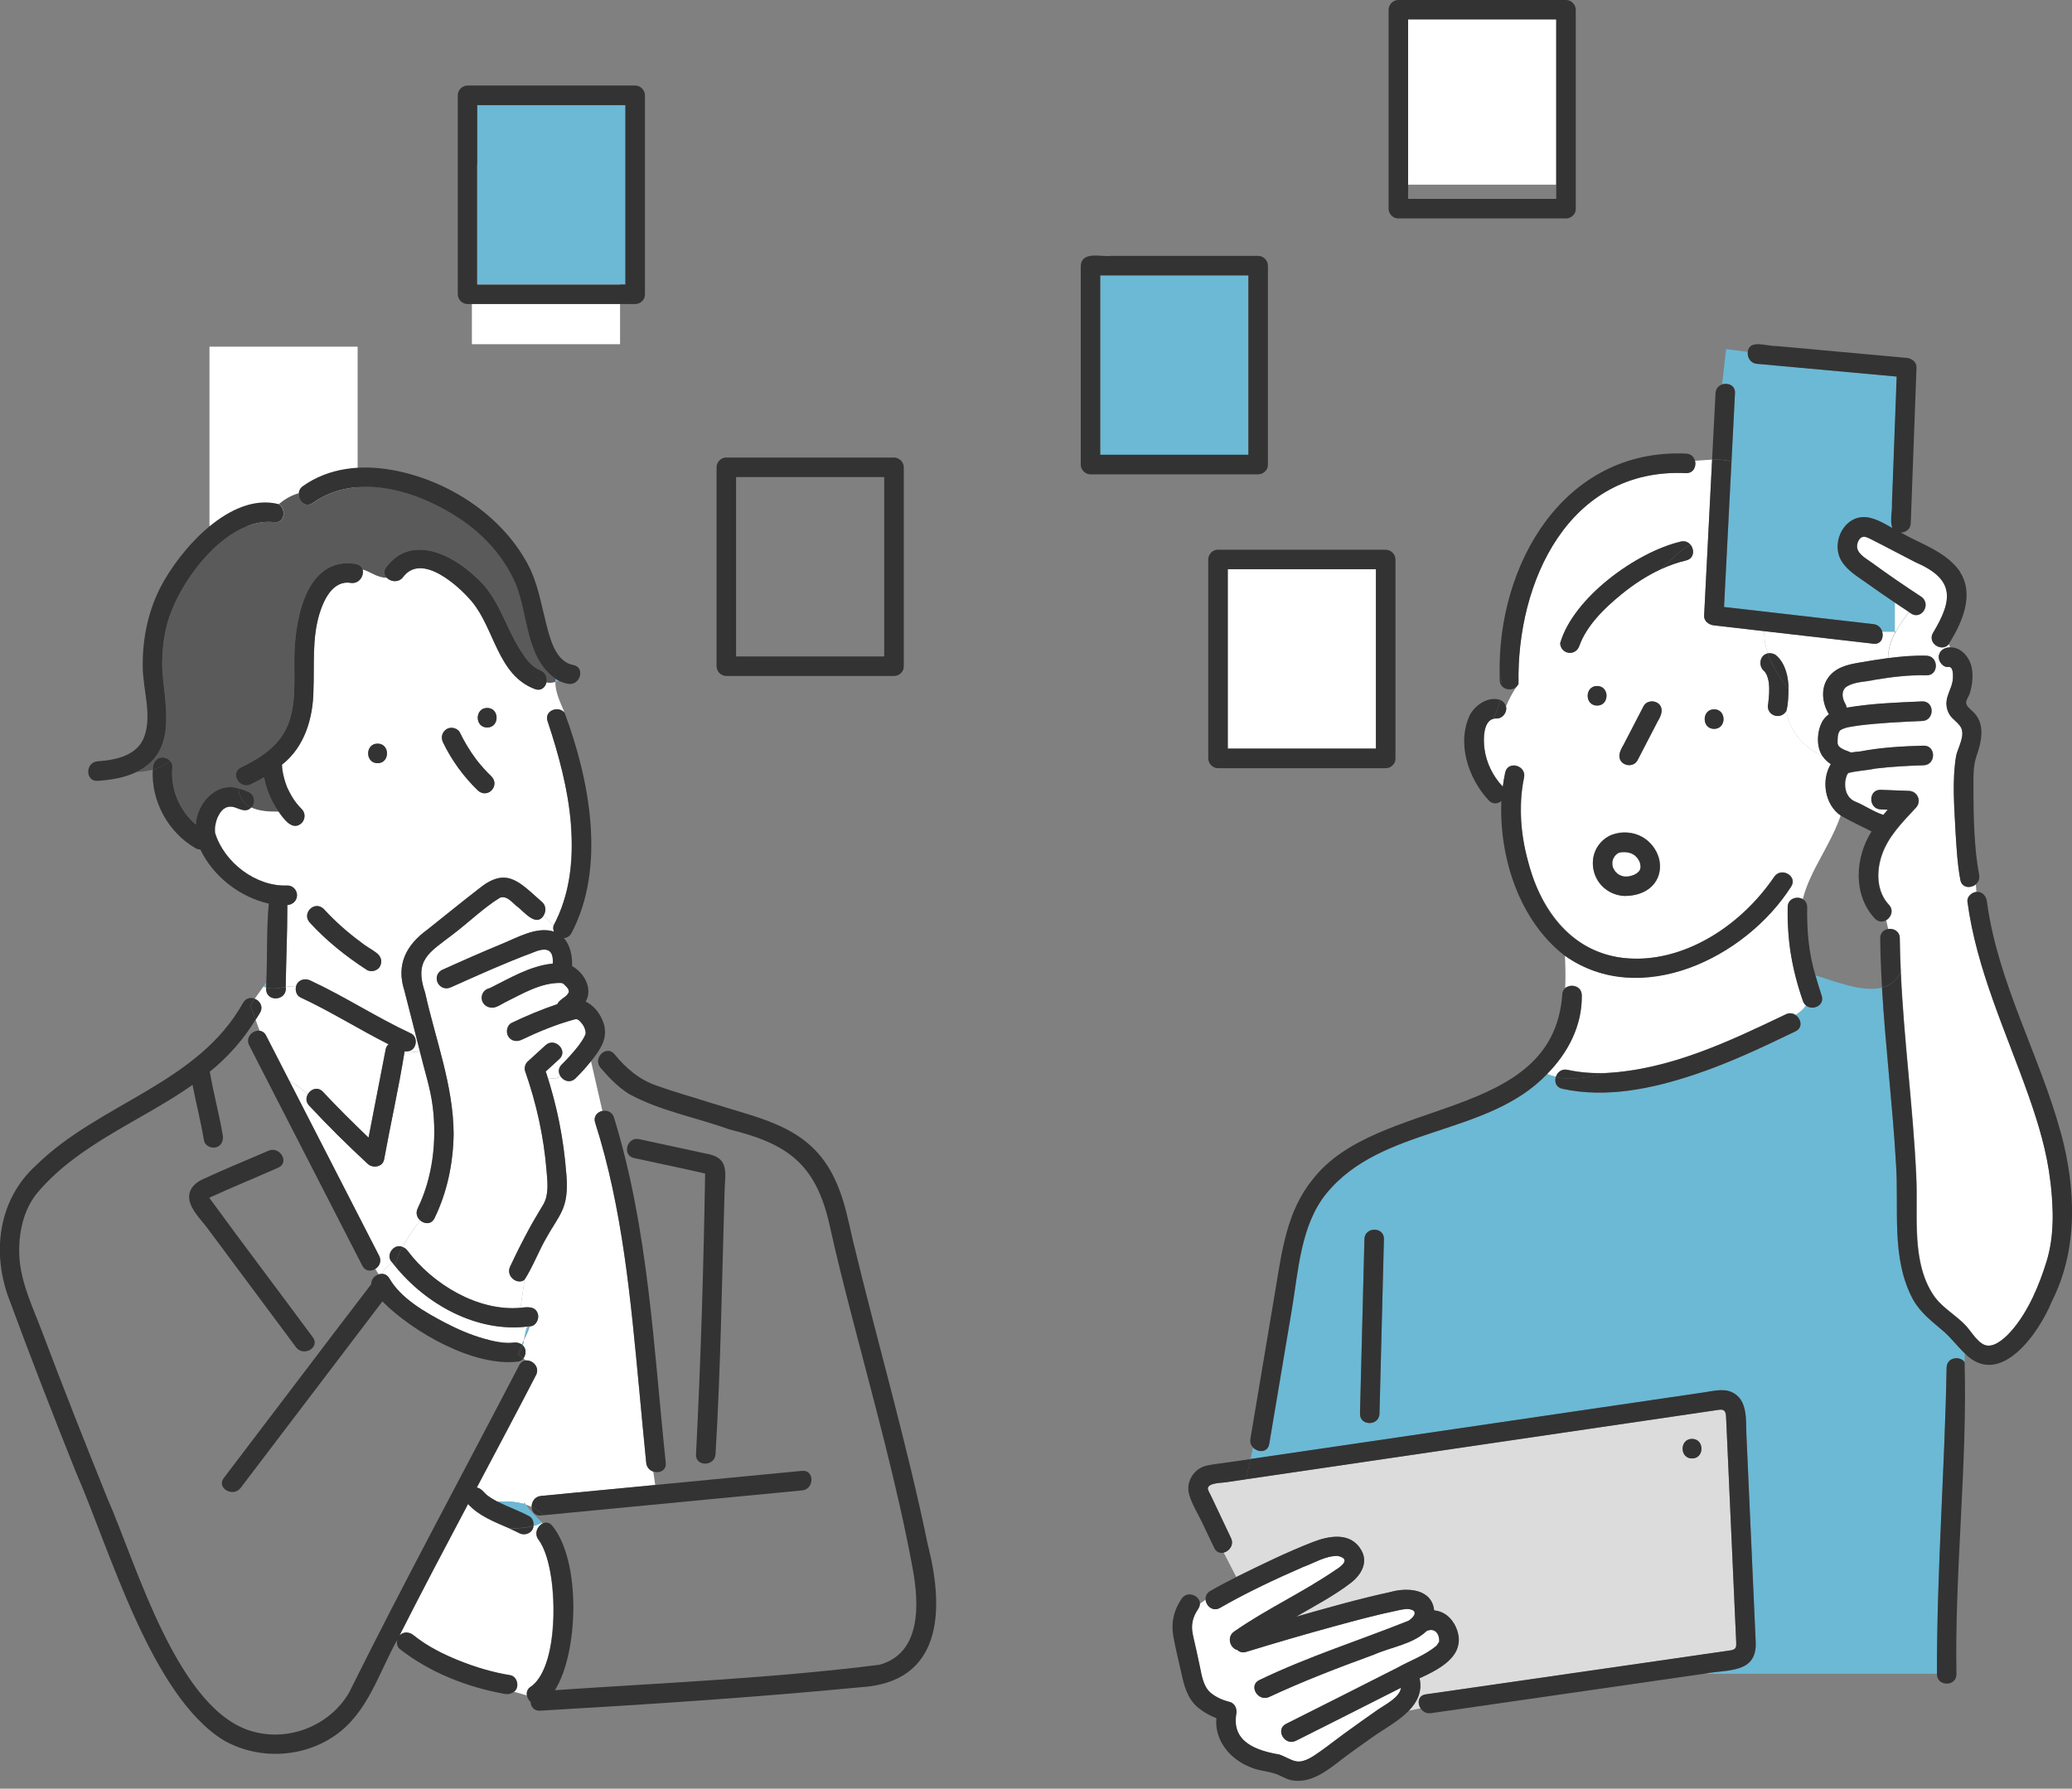 <svg width="227" height="196" viewBox="0 0 227 196" fill="none" xmlns="http://www.w3.org/2000/svg">
<rect x="0" y="0" width="227" height="196" fill="#808080" stroke="none"/>
<g clip-path="url(#clip0_1061_33827)">
<path d="M51.699 19.698V37.718H67.931V18.061H51.699V19.691V19.698Z" fill="white"/>
<path d="M179.582 95.453C179.582 95.453 179.529 95.519 179.536 95.519C179.542 95.519 179.562 95.486 179.582 95.453Z" fill="#6BB9D5"/>
<path d="M52.281 13.148V31.168H68.513V11.518H52.281V13.148Z" fill="#6BB9D5"/>
<path d="M63.238 111.693C63.07 111.648 63.18 111.661 63.238 111.693V111.693Z" fill="#6BB9D5"/>
<path d="M61.656 107.743V107.756C61.663 107.756 61.676 107.756 61.682 107.763C61.669 107.749 61.656 107.736 61.656 107.736V107.743Z" fill="#6BB9D5"/>
<path d="M61.768 107.789C61.768 107.789 61.71 107.776 61.684 107.77C61.69 107.77 61.697 107.783 61.71 107.789C61.788 107.809 61.892 107.815 61.768 107.789Z" fill="#6BB9D5"/>
<path d="M179.594 94.33C179.594 94.33 179.613 94.369 179.633 94.415C179.62 94.369 179.607 94.33 179.594 94.33Z" fill="#6BB9D5"/>
<path d="M176.63 94.5C176.617 94.558 176.63 94.591 176.643 94.532C176.643 94.493 176.643 94.461 176.643 94.422C176.643 94.448 176.637 94.474 176.63 94.5Z" fill="#6BB9D5"/>
<path d="M22.949 39.625V57.645H39.181V37.988H22.949V39.619V39.625Z" fill="white"/>
<path d="M177.624 93.387C177.508 93.406 177.443 93.426 177.333 93.458C177.326 93.458 177.333 93.458 177.313 93.471C177.249 93.51 177.19 93.549 177.132 93.588C177.041 93.666 176.977 93.731 176.892 93.835C176.834 93.92 176.789 93.998 176.744 94.095C176.698 94.219 176.672 94.309 176.646 94.426C176.646 94.478 176.646 94.517 176.646 94.543C176.646 94.628 176.633 94.712 176.646 94.797C176.666 94.913 176.698 95.024 176.737 95.134C176.795 95.245 176.86 95.355 176.931 95.459C177.015 95.563 177.113 95.654 177.21 95.745C177.313 95.817 177.423 95.881 177.54 95.94C177.65 95.979 177.741 96.011 177.877 96.044C178.064 96.063 178.239 96.063 178.427 96.044C178.628 96.011 178.809 95.953 178.997 95.881C179.126 95.817 179.256 95.751 179.372 95.667C179.443 95.596 179.521 95.537 179.586 95.459C179.625 95.394 179.644 95.355 179.677 95.297C179.696 95.225 179.715 95.154 179.735 95.076C179.735 95.011 179.735 94.946 179.735 94.881C179.689 94.719 179.702 94.628 179.644 94.465C179.573 94.316 179.482 94.173 179.392 94.03C179.301 93.92 179.191 93.822 179.087 93.725C178.977 93.647 178.854 93.588 178.738 93.523C178.582 93.471 178.427 93.426 178.265 93.4C178.051 93.38 177.844 93.368 177.631 93.394L177.624 93.387Z" fill="white"/>
<path d="M154.258 2.215V20.235H170.49V0.578H154.258V2.209V2.215Z" fill="white"/>
<path d="M134.512 64.006V82.026H150.744V62.369H134.512V64V64.006Z" fill="white"/>
<path d="M193.576 74.024C193.576 74.024 193.576 74.004 193.569 73.991C193.53 73.886 193.549 73.965 193.576 74.024Z" fill="#6BB9D5"/>
<path d="M176.624 94.706C176.617 94.66 176.624 94.673 176.624 94.706V94.706Z" fill="#6BB9D5"/>
<path d="M24.824 88.464C24.863 88.444 24.902 88.425 24.824 88.464V88.464Z" fill="#6BB9D5"/>
<path d="M202.477 84.703C202.477 84.703 202.477 84.696 202.483 84.689C202.483 84.689 202.477 84.703 202.477 84.709V84.703Z" fill="#6BB9D5"/>
<path d="M202.156 85.566C202.156 85.52 202.169 85.494 202.156 85.566V85.566Z" fill="#6BB9D5"/>
<path d="M202.484 84.704C202.524 84.684 202.53 84.671 202.484 84.704V84.704Z" fill="#6BB9D5"/>
<path d="M202.434 84.734C202.434 84.734 202.453 84.721 202.466 84.715C202.453 84.721 202.447 84.728 202.434 84.741V84.734Z" fill="#6BB9D5"/>
<path d="M202.476 84.708H202.469H202.476V84.701V84.708Z" fill="#6BB9D5"/>
<path d="M43.758 179.253C43.79 179.207 43.829 179.168 43.875 179.135C43.862 179.129 43.842 179.122 43.829 179.109C43.803 179.155 43.784 179.201 43.758 179.246V179.253Z" fill="#6BB9D5"/>
<path d="M60.298 172.353C60.078 171.151 59.748 169.696 59.003 168.748C58.466 168.066 58.88 167.202 59.469 166.942C59.444 166.916 59.418 166.89 59.392 166.864C59.075 167.007 58.764 167.13 58.447 167.215C58.382 167.981 57.495 168.339 56.86 167.994C56.523 167.819 56.18 167.663 55.837 167.507C54.218 166.793 52.496 166.169 51.279 164.824C48.767 169.573 46.248 174.328 43.82 179.128C43.833 179.135 43.853 179.141 43.866 179.154C44.299 178.784 44.882 178.862 45.309 179.213C46.773 180.402 48.534 181.292 50.282 181.987C52.095 182.714 53.979 183.279 55.902 183.591C56.692 183.728 56.957 184.929 56.329 185.391C56.782 185.495 57.242 185.644 57.708 185.787C57.65 185.417 57.786 185.027 58.22 184.793C60.952 182.799 60.849 175.484 60.292 172.366L60.298 172.353Z" fill="white"/>
<path d="M141.977 190.749C140.747 191.366 139.672 189.515 140.896 188.898C144.956 186.858 149.015 184.818 153.062 182.759C154.493 181.96 156.111 181.401 157.368 180.342C157.458 180.245 157.711 179.784 157.672 179.959C157.737 179.056 157.212 178.315 156.293 178.725C154.745 180.199 152.447 180.459 150.543 181.304C146.659 182.72 142.8 184.194 139.051 185.948C137.808 186.526 136.726 184.682 137.97 184.097C143.253 181.551 148.873 179.771 154.292 177.607C154.752 177.335 155.412 176.633 154.609 176.38C154.156 176.237 153.632 176.367 153.178 176.458C150.848 176.938 148.549 177.555 146.251 178.186C142.994 179.076 139.757 180.017 136.526 181.011C136.118 181.135 135.788 181.024 135.555 180.803C134.784 180.635 134.337 179.387 135.205 178.783C138.766 176.295 142.748 174.489 146.328 172.021C147.086 171.553 147.973 170.8 146.536 170.494C145.202 170.481 143.959 171.274 142.728 171.722C139.653 173.06 136.571 174.509 133.657 176.185C132.868 176.64 132.142 175.99 132.071 175.301L131.43 175.75C131.43 175.925 131.378 176.107 131.255 176.295C130.576 177.315 130.427 178.14 130.699 179.322C130.951 180.414 131.197 181.499 131.424 182.596C131.624 183.577 131.799 184.812 132.609 185.5C133.185 185.994 133.942 186.325 134.674 186.5C135.309 186.656 135.542 187.325 135.406 187.904C134.939 190.918 137.711 191.86 140.113 192.262C140.728 192.451 141.369 192.893 141.971 193.009C142.877 193.178 143.855 192.457 144.548 191.977C145.467 191.334 146.341 190.625 147.248 189.976C148.478 189.086 149.715 188.196 150.958 187.332C151.689 186.825 153.34 186.026 153.47 184.948C149.637 186.897 145.797 188.833 141.951 190.762L141.977 190.749Z" fill="white"/>
<path d="M190.21 180.031C189.848 171.904 189.479 163.784 189.116 155.658C189.084 154.924 189.116 154.371 188.313 154.488C171.039 157.028 153.771 159.562 136.497 162.102C135.746 162.212 134.988 162.323 134.237 162.433C133.784 162.498 132.398 162.491 132.314 163.083C132.288 163.258 132.554 163.693 132.683 163.96C133.408 165.486 134.127 167.006 134.852 168.533C135.208 169.286 134.671 169.975 134.062 170.131L135.442 172.807C138.193 171.449 140.945 170.092 143.807 168.981C145.613 168.286 147.976 167.831 149.142 169.871C149.912 171.222 149.129 172.547 148.041 173.411C146.163 174.866 144.04 175.964 141.994 177.159C145.425 176.179 148.863 175.204 152.353 174.444C154.192 173.931 156.872 174.093 157.119 176.464C159.268 176.601 160.569 179.595 159.294 181.343C158.433 182.577 156.847 183.24 155.513 183.902C155.849 185.318 155.254 186.52 154.347 187.449L155.623 187.202C155.26 186.631 155.357 185.793 156.193 185.676C156.432 185.643 156.678 185.604 156.918 185.572C167.828 183.98 178.757 182.434 189.666 180.843C190.191 180.732 190.23 180.479 190.21 180.037V180.031ZM185.374 159.815C183.995 159.815 184.001 157.671 185.374 157.671C186.746 157.671 186.746 159.815 185.374 159.815Z" fill="#DCDCDC"/>
<path d="M224.636 129.506C224.266 126.252 223.328 123.14 222.24 120.061C219.773 113.058 216.529 106.231 215.545 98.8C215.474 98.26 216.031 97.786 216.529 97.734C216.51 97.455 216.49 97.182 216.465 96.916C215.908 97.377 214.949 97.332 214.775 96.435C214.457 94.772 214.36 93.044 214.257 91.362C214.121 88.523 213.849 85.619 214.315 82.806C214.522 81.929 215.299 80.656 214.859 79.76C214.593 79.208 213.926 78.857 213.596 78.324C213.208 77.688 213.156 76.986 213.383 76.284C213.609 75.57 213.939 75.018 213.965 74.245C213.978 73.829 213.965 73.03 213.473 73.095C212.904 73.173 212.398 72.543 212.405 72.023C212.405 71.334 213.014 70.938 213.635 70.951C213.603 70.828 213.564 70.711 213.519 70.6C212.755 71.516 211.129 70.49 211.79 69.36C214.024 65.676 214.127 63.442 209.835 61.603C208.184 60.759 206.545 59.875 204.888 59.044C204.577 58.901 204.266 58.732 203.949 58.895C203.645 59.05 203.399 59.616 203.476 60.051C203.606 60.778 204.545 61.272 205.095 61.675C206.856 62.961 208.656 64.195 210.482 65.391C211.745 66.32 210.346 68.184 209.135 67.06C208.624 67.768 208.099 68.489 207.685 69.243C207.653 69.295 207.627 69.347 207.601 69.405C207.154 70.256 206.85 71.153 206.863 72.133C208.255 71.951 209.647 71.828 211.065 71.867C212.437 71.906 212.437 74.05 211.065 74.011C209.148 73.959 207.277 74.193 205.393 74.504C204.383 74.738 203.256 74.686 202.35 75.232C201.689 75.693 201.832 76.525 202.194 77.142C202.279 77.285 202.324 77.421 202.337 77.558C205.069 77.083 207.847 76.986 210.611 76.869C211.991 76.824 211.984 78.967 210.611 79.013C208.274 79.104 205.937 79.227 203.612 79.513C202.952 79.636 202.207 79.662 201.631 80.026C201.301 80.383 201.346 81.052 201.34 81.475C201.353 81.527 201.405 81.65 201.405 81.663C201.424 81.702 201.45 81.735 201.469 81.773C201.489 81.78 201.625 81.923 201.664 81.955C201.547 81.865 201.819 82.046 201.864 82.066C202.156 82.241 202.499 82.313 202.803 82.469C203.153 82.417 203.515 82.384 203.865 82.345C206.131 81.91 208.462 81.78 210.767 81.722C212.146 81.683 212.14 83.826 210.767 83.865C208.993 83.924 207.219 84.015 205.458 84.229C204.48 84.45 203.444 84.456 202.492 84.723C202.408 84.885 202.551 84.697 202.492 84.723C202.447 84.801 202.402 84.892 202.35 84.963C202.272 85.165 202.22 85.379 202.182 85.593C202.162 85.84 202.156 86.067 202.182 86.314C202.214 86.522 202.266 86.691 202.324 86.879C202.402 87.035 202.473 87.172 202.576 87.315C202.803 87.568 202.939 87.685 203.224 87.821C204.247 88.224 205.283 88.965 206.358 89.302C206.513 89.108 206.675 88.919 206.843 88.731C206.584 88.718 206.332 88.711 206.073 88.698C204.7 88.646 204.7 86.503 206.073 86.555C207.109 86.594 208.138 86.633 209.174 86.671C210.113 86.71 210.566 87.808 209.932 88.503C208.462 90.088 206.863 91.667 206.163 93.772C205.574 95.552 205.613 97.715 206.96 99.144C207.53 99.748 207.206 100.534 206.649 100.852C206.72 101.171 206.791 101.489 206.863 101.807C207.458 101.703 208.145 102.041 208.151 102.821C208.164 104.055 208.203 105.283 208.261 106.51C208.326 106.367 208.391 106.212 208.449 106.049C208.397 106.212 208.332 106.367 208.261 106.51C208.591 113.909 209.595 121.269 209.945 128.675C210.094 131.877 209.763 135.21 210.411 138.36C210.696 139.738 211.181 141.108 212.055 142.226C213.007 143.434 214.393 144.181 215.429 145.311C215.998 145.928 216.782 147.312 217.695 147.442C218.718 147.585 219.851 146.448 220.453 145.746C222.246 143.668 223.418 140.868 224.221 138.263C225.102 135.431 224.992 132.417 224.661 129.5L224.636 129.506Z" fill="white"/>
<path d="M190.082 43.096C189.952 45.597 189.823 48.092 189.7 50.592C190.017 50.696 190.322 50.833 190.613 51.028C190.322 50.833 190.011 50.696 189.7 50.592C189.428 55.9 189.156 61.207 188.884 66.514C194.342 67.144 199.794 67.768 205.252 68.391C205.783 68.45 206.1 68.814 206.217 69.23H207.596V66.02C206.612 65.351 205.634 64.676 204.669 63.987C203.685 63.279 202.468 62.591 201.814 61.538C200.623 59.726 201.814 56.822 204.048 56.666C205.174 56.601 206.314 57.283 207.337 57.861C207.052 57.036 207.337 56.049 207.298 55.179C207.473 50.541 207.641 45.902 207.816 41.264C202.714 40.803 197.612 40.335 192.51 39.867C191.772 39.803 191.435 39.14 191.5 38.568L189.104 38.25L188.664 42.135C189.305 41.901 190.147 42.219 190.101 43.09L190.082 43.096Z" fill="#6BB9D5"/>
<path d="M196.171 104.462C195.912 102.786 195.861 101.104 195.854 99.408C195.854 98.453 196.871 98.161 197.505 98.525C198.295 95.374 200.509 92.704 201.662 89.359C199.927 88.151 199.512 85.5 200.587 83.727C200.237 83.493 199.933 83.207 199.7 82.876C197.706 81.888 196.107 80.29 195.712 77.906C195.058 78.972 193.433 78.374 193.718 77.114C193.698 77.237 193.698 77.263 193.698 77.25C193.802 76.451 193.886 75.607 193.789 74.795C193.75 74.535 193.679 74.275 193.588 74.028C193.517 73.872 193.433 73.73 193.336 73.587C192.604 73.047 192.74 71.794 193.672 71.599C193.413 70.839 193.277 70.04 193.284 69.156C191.445 68.942 189.606 68.734 187.767 68.52C187.217 68.455 186.667 68.071 186.699 67.448C186.99 61.751 187.282 56.06 187.573 50.363C186.945 50.389 186.317 50.461 185.702 50.493C185.857 51.11 185.534 51.864 184.711 51.838C171.872 51.234 166.142 63.739 166.362 74.925C167.605 73.164 169.231 71.787 170.927 70.481C172.351 65.499 179.247 60.484 184.155 59.334C184.627 59.224 185.003 59.412 185.236 59.718C185.657 60.27 185.592 61.205 184.724 61.4C183.773 61.621 182.84 61.952 181.947 62.368C181.532 62.712 181.105 63.005 180.645 63.16C181.105 63.005 181.532 62.719 181.947 62.368C180.406 63.083 178.955 64.044 177.661 65.096C175.835 66.584 173.853 68.487 173.038 70.748C172.649 71.924 171.011 71.709 170.933 70.475C169.237 71.781 167.612 73.158 166.369 74.918C166.317 75.048 166.246 75.159 166.149 75.243C165.708 75.906 165.313 76.62 164.996 77.406C165.158 78.036 164.614 78.744 163.954 78.712C163.824 78.712 163.714 78.725 163.611 78.751C162.478 79.037 162.51 81.07 162.633 82.005C162.834 83.571 163.565 85.052 164.647 86.189C164.718 85.669 164.802 85.15 164.912 84.636C165.21 83.285 167.269 83.863 166.971 85.208C165.449 93.101 169.237 104.625 178.535 105.021C184.912 105.385 190.908 101.156 194.384 96.063C195.155 94.933 197.007 96.004 196.23 97.148C191.238 104.975 179.694 110.549 171.451 104.703C171.497 105.865 171.536 107.074 171.477 108.275C172.066 107.749 173.284 108.002 173.303 109.042C173.361 112.387 171.775 115.375 169.49 117.688C169.813 117.818 170.137 117.922 170.467 117.993C170.623 117.493 171.089 117.077 171.743 117.22C173.122 117.519 174.52 117.623 175.925 117.571C176.074 117.532 176.23 117.493 176.379 117.461C176.23 117.5 176.074 117.539 175.925 117.571C182.963 117.201 189.412 114.122 195.653 111.14C196.055 110.945 196.443 111.017 196.741 111.212C197.233 110.906 197.609 110.555 197.874 110.166C197.725 110.049 197.602 109.88 197.531 109.659C196.974 107.951 196.456 106.223 196.184 104.443L196.171 104.462ZM174.974 75.172C176.353 75.172 176.346 77.315 174.974 77.315C173.601 77.315 173.601 75.172 174.974 75.172ZM181.694 95.972C180.464 99.09 175.433 98.811 174.617 95.517C174.197 93.958 174.967 92.159 176.469 91.516C179.208 90.255 182.743 92.99 181.694 95.972ZM181.914 78.459C181.073 80.083 180.231 81.707 179.389 83.324C178.645 84.506 176.89 83.506 177.544 82.239C178.386 80.615 179.227 78.991 180.069 77.374C180.347 76.841 181.04 76.731 181.532 76.99C182.057 77.27 182.173 77.958 181.914 78.459ZM187.793 79.868C186.414 79.868 186.421 77.725 187.793 77.725C189.166 77.725 189.166 79.868 187.793 79.868Z" fill="white"/>
<path d="M199.681 78.987C199.856 78.695 200.102 78.461 200.374 78.266C199.662 77.123 199.454 75.544 200.218 74.369C201.034 73.128 202.413 72.823 203.779 72.595C204.802 72.42 205.825 72.251 206.848 72.115C206.835 71.134 207.133 70.237 207.586 69.386V69.224H206.207C206.389 69.867 206.071 70.627 205.243 70.529C204.511 70.445 203.779 70.361 203.048 70.276C199.791 69.899 196.534 69.529 193.278 69.152C193.271 70.036 193.407 70.835 193.666 71.595C195.369 71.394 195.99 74.258 195.939 75.531C196.062 75.694 196.185 75.863 196.308 76.032C196.185 75.863 196.062 75.7 195.939 75.531C195.913 76.33 195.906 77.155 195.699 77.909C196.094 80.287 197.693 81.891 199.687 82.878C198.93 81.859 199.092 80.098 199.681 78.981V78.987Z" fill="white"/>
<path d="M207.59 69.231V69.393C207.616 69.341 207.648 69.289 207.674 69.231H207.59Z" fill="#6BB9D5"/>
<path d="M209.131 67.046C208.613 66.708 208.101 66.364 207.59 66.019V69.229H207.674C208.095 68.475 208.619 67.754 209.124 67.046H209.131Z" fill="white"/>
<path d="M212.941 145.895C211.672 144.785 210.448 143.914 209.587 142.407C207.127 137.84 208.072 132.416 207.709 127.434C207.34 121.022 206.55 114.636 206.181 108.225C204.006 108.777 200.924 107.478 198.897 106.887C199.105 107.634 199.338 108.374 199.577 109.108C199.933 110.2 198.58 110.765 197.861 110.187C197.596 110.576 197.22 110.934 196.728 111.233C197.337 111.642 197.557 112.61 196.722 113.012C193.115 114.753 189.496 116.468 185.689 117.742C181.079 119.288 176.003 120.366 171.167 119.307C170.474 119.158 170.292 118.541 170.461 118.014C170.137 117.943 169.813 117.839 169.483 117.709C162.937 124.549 151.387 123.335 145.313 130.786C142.503 134.248 142.251 139.256 141.539 143.485C140.71 148.403 139.888 153.314 139.059 158.231C138.897 159.199 137.816 159.18 137.285 158.608L137 159.881C153.556 157.452 170.105 155.016 186.66 152.586C187.625 152.443 188.784 152.132 189.703 152.541C191.523 153.353 191.257 155.607 191.335 157.27C191.672 164.831 192.015 172.386 192.351 179.947C192.5 183.436 189.257 182.923 186.816 183.41H212.216C212.19 172.217 213.064 161.057 213.271 149.871C213.29 148.728 214.754 148.533 215.246 149.28V148.292C214.462 147.539 213.75 146.597 212.954 145.902L212.941 145.895ZM151.128 154.905C151.095 156.282 148.959 156.282 148.991 154.905C149.153 148.533 149.315 142.154 149.477 135.781C149.509 134.404 151.646 134.404 151.613 135.781C151.451 142.154 151.289 148.533 151.128 154.905Z" fill="#6BB9D5"/>
<path d="M28.928 85.177C28.455 85.456 27.97 85.71 27.478 85.95C26.241 86.541 25.16 84.696 26.396 84.099C28.475 83.098 30.559 81.779 31.492 79.558C32.502 77.167 32.191 74.387 32.249 71.86C32.334 67.859 33.525 60.934 38.989 61.798C39.41 61.863 39.643 62.109 39.728 62.408C40.634 62.668 41.333 63.337 42.382 63.311C42.091 63.019 41.994 62.584 42.324 62.142C45.017 58.543 49.433 60.687 52.081 63.188C54.593 65.325 55.292 68.528 56.995 71.21C57.526 72.048 58.213 73.062 59.184 73.426C59.805 73.659 59.993 74.263 59.87 74.777C60.194 74.842 60.524 74.816 60.854 74.718C60.854 74.601 60.867 74.491 60.887 74.374C57.565 72.042 57.928 67.358 56.497 63.948C55.273 61.09 53.091 58.654 50.527 56.926C45.976 53.859 39.184 51.618 34.276 55.113C33.447 55.704 32.657 54.853 32.735 54.048C31.919 54.269 31.207 54.697 30.547 55.237C31.388 55.769 31.233 57.341 30.061 57.212C24.694 56.614 19.197 64.169 18.186 68.904C17.85 70.385 17.746 71.906 17.792 73.419C18.083 77.427 19.475 82.397 14.949 84.592C15.564 84.573 16.173 84.495 16.749 84.339C16.652 83.267 17.805 82.52 18.62 83.358C18.802 83.553 18.918 83.8 18.899 84.073C18.685 86.476 19.676 88.834 21.469 90.361C21.586 88.042 23.696 85.664 26.124 86.392C26.111 86.275 26.099 86.164 26.099 86.041C26.099 86.164 26.118 86.275 26.124 86.392C26.539 86.489 26.94 86.632 27.329 86.827C27.924 87.126 28.041 88.081 27.529 88.496C28.378 88.899 29.491 88.971 30.54 88.957C29.75 87.827 29.2 86.534 28.934 85.177H28.928Z" fill="#5A5A5A"/>
<path d="M71.57 161.257C71.182 161.127 70.845 160.809 70.793 160.296C70.521 157.606 70.275 154.917 70.023 152.234C69.097 142.445 68.21 132.428 65.199 123.022C64.979 122.326 65.445 121.846 65.996 121.735L64.746 116.285C64.222 116.941 63.652 117.571 63.05 118.163C62.473 118.728 61.716 118.442 61.386 117.909C60.997 118.26 60.505 118.195 60.039 118.208C61.101 121.592 61.768 125.035 62.039 128.595C62.137 129.894 62.169 131.252 61.664 132.48C61.23 133.519 60.505 134.474 59.961 135.468C59.042 137.001 58.42 138.748 57.462 140.242L57.022 143.322C57.74 143.218 58.686 143.107 58.925 144.01C59.087 144.582 58.673 145.355 58.025 145.348C57.889 145.849 57.643 146.349 57.397 146.842C57.358 147.044 57.319 147.245 57.268 147.434C57.656 147.771 57.656 148.421 57.345 148.843C57.443 148.921 57.527 148.999 57.598 149.09C58.336 149.012 59.165 149.818 58.718 150.701C58.394 151.331 58.071 151.955 57.747 152.578C55.921 156.067 54.076 159.549 52.23 163.024C52.774 163.102 53.033 163.654 53.461 163.94C53.784 164.174 54.127 164.375 54.477 164.557C55.442 164.512 56.452 164.531 57.417 164.817V164.655C57.462 164.726 57.52 164.797 57.572 164.869C57.799 164.94 58.019 165.025 58.239 165.135C58.226 164.59 58.569 163.998 59.262 163.933C60.427 163.823 61.586 163.713 62.752 163.596C65.762 163.31 68.773 163.018 71.784 162.732L71.57 161.27V161.257Z" fill="white"/>
<path d="M55.882 138.796C56.969 136.457 58.18 134.177 59.527 131.981C60.155 130.897 59.98 129.506 59.883 128.311C59.578 124.557 58.776 120.938 57.532 117.378C57.416 117.034 57.545 116.579 57.804 116.333C58.458 115.735 59.112 115.137 59.766 114.54C60.783 113.611 62.298 115.124 61.275 116.053C60.783 116.508 60.284 116.956 59.792 117.411C59.876 117.671 59.961 117.931 60.038 118.197C60.511 118.184 61.003 118.249 61.385 117.898C61.152 117.528 61.132 117.034 61.54 116.638C62.181 116.008 62.777 115.345 63.334 114.637C63.625 114.241 63.936 113.819 64.124 113.37C64.137 113.331 64.143 113.299 64.156 113.26C64.156 113.26 64.156 113.169 64.156 113.098C64.085 112.578 63.845 112.201 63.437 111.805C63.373 111.772 63.301 111.727 63.237 111.688C63.204 111.681 63.165 111.668 63.133 111.662C63.191 111.681 63.055 111.681 63.029 111.675C60.99 112.214 59.041 113.026 57.138 113.929C56.62 114.182 55.985 114.078 55.674 113.546C55.396 113.072 55.538 112.331 56.056 112.078C57.681 111.298 59.352 110.597 61.061 110.025C61.242 109.544 61.955 109.284 62.207 108.908C62.162 108.973 62.285 108.765 62.298 108.745C62.304 108.719 62.317 108.7 62.324 108.68C62.324 108.635 62.324 108.596 62.324 108.55C62.324 108.804 62.252 108.349 62.324 108.537C62.278 108.42 62.201 108.297 62.123 108.193C61.98 108.037 61.883 107.94 61.709 107.784C61.683 107.777 61.663 107.764 61.657 107.751C61.586 107.732 61.521 107.712 61.45 107.699C59.242 107.654 57.235 108.888 55.305 109.837C54.897 110.051 54.315 110.467 53.829 110.408C52.502 110.304 52.385 108.537 53.674 108.264C55.849 107.186 58.083 105.822 60.556 105.582C60.679 103.789 59.637 103.834 58.322 104.393C55.312 105.51 52.379 106.842 49.452 108.154C48.17 108.791 47.193 107.043 48.371 106.303C50.566 105.309 52.774 104.341 55.001 103.412C56.71 102.717 58.815 101.476 60.686 102.08C60.602 101.879 60.576 101.652 60.647 101.411C60.265 101.028 59.922 100.684 59.559 100.32C58.698 101.665 57.351 99.787 56.529 99.228C56.043 98.813 55.48 98.098 54.761 98.371C52.942 99.508 51.356 101.067 49.633 102.373C47.031 104.38 45.334 105.159 46.577 108.784C47.711 113.923 49.666 118.924 49.698 124.238C49.653 127.428 49.005 130.611 47.607 133.482C47.257 134.197 46.5 134.138 46.034 133.722C45.347 134.638 44.654 135.593 44.098 136.633C44.318 136.717 44.519 136.873 44.674 137.081C47.387 140.699 52.353 143.726 57.028 143.304L57.468 140.225C56.73 140.849 55.376 139.874 55.888 138.789L55.882 138.796Z" fill="white"/>
<path d="M62.553 90.665C62.307 86.683 61.265 82.786 59.989 79.025C59.594 77.855 61.194 77.29 61.854 78.102C61.394 76.978 60.818 75.855 60.85 74.731C60.52 74.828 60.19 74.854 59.866 74.789C59.737 75.322 59.271 75.751 58.61 75.504C54.525 73.99 54.194 68.91 51.702 65.922C50.323 64.272 46.218 60.492 44.165 63.226C43.673 63.882 42.812 63.752 42.378 63.311C41.336 63.33 40.63 62.661 39.724 62.408C39.905 63.07 39.342 64.006 38.416 63.863C36.447 63.551 35.444 65.76 34.978 67.306C34.175 70.002 34.447 72.834 34.337 75.608C34.304 78.661 33.372 81.85 30.886 83.786C30.892 83.981 30.905 84.15 30.931 84.351C31.028 85.014 31.21 85.657 31.456 86.274C31.721 86.852 32.025 87.411 32.407 87.918C32.433 87.95 32.569 88.119 32.44 87.957C32.634 88.197 32.841 88.431 33.055 88.652C33.476 89.081 33.45 89.737 33.055 90.165C32.045 91.12 31.074 89.717 30.53 88.938C29.481 88.951 28.374 88.886 27.519 88.476C26.859 89.139 26.172 88.522 25.441 88.385C25.402 88.385 25.169 88.372 25.098 88.385C24.994 88.405 24.897 88.431 24.793 88.463C24.69 88.515 24.586 88.58 24.489 88.639C24.379 88.743 24.275 88.847 24.178 88.964C24.055 89.145 23.913 89.379 23.822 89.587C23.693 89.906 23.615 90.243 23.557 90.581C23.544 90.795 23.544 91.029 23.557 91.244C24.554 94.505 28.044 97.174 31.482 97.025C32.874 97.064 32.9 99.078 31.488 99.169C31.488 102.157 31.352 105.152 31.307 108.14C31.695 108.075 32.077 108.029 32.44 108.055C32.615 107.367 33.404 107.139 33.994 107.432C37.762 109.192 41.258 111.485 45.033 113.239C45.849 113.635 45.654 115.032 44.774 115.175C45.195 115.266 45.609 115.298 46.03 115.311C45.447 113.031 44.884 110.758 44.288 108.478C43.123 107.951 42.042 107.211 41.258 106.243C40.928 106.438 40.488 106.464 40.164 106.256C37.904 104.788 35.774 103.092 33.948 101.105C32.997 100.078 34.447 98.61 35.457 99.591C37.16 101.449 39.122 103.047 41.239 104.411C41.906 104.807 41.944 105.86 41.252 106.249C42.029 107.211 43.116 107.958 44.282 108.484C43.395 105.645 44.528 103.528 46.826 101.858C48.678 100.397 50.504 98.889 52.375 97.447C55.45 94.907 56.817 96.577 59.283 98.753C59.84 99.169 59.834 99.851 59.549 100.319C59.911 100.682 60.261 101.033 60.637 101.41C62.443 98.201 62.793 94.277 62.54 90.659L62.553 90.665ZM41.368 83.63C39.989 83.63 39.996 81.487 41.368 81.487C42.741 81.487 42.741 83.63 41.368 83.63ZM53.858 86.606C53.463 87.034 52.751 86.995 52.349 86.606C50.789 85.098 49.487 83.312 48.542 81.357C48.283 80.818 48.406 80.226 48.924 79.889C49.384 79.59 50.141 79.765 50.387 80.272C50.892 81.318 51.508 82.325 52.2 83.247C52.699 83.89 53.262 84.514 53.851 85.085C54.279 85.501 54.24 86.177 53.851 86.599L53.858 86.606ZM53.372 79.72C51.993 79.72 52 77.576 53.372 77.576C54.745 77.576 54.745 79.72 53.372 79.72Z" fill="white"/>
<path d="M60.88 74.379C60.861 74.496 60.854 74.606 60.848 74.723C60.971 74.684 61.094 74.645 61.217 74.587C61.094 74.528 60.99 74.45 60.88 74.379Z" fill="#6BB9D5"/>
<path d="M41.785 139.58C42.09 139.145 42.472 138.729 42.977 138.352C42.167 137.599 43.126 136.202 44.097 136.637C44.654 135.598 45.346 134.643 46.033 133.727C45.69 133.422 45.508 132.928 45.761 132.408C47.418 129.011 47.872 124.971 47.405 121.242C47.153 119.235 46.499 117.292 46.026 115.324C45.605 115.311 45.191 115.278 44.77 115.188C44.628 115.22 44.479 115.239 44.324 115.213C43.695 119.176 42.795 123.113 42.077 127.069C41.915 127.9 40.84 128.05 40.29 127.543C38.075 125.497 35.926 123.359 33.867 121.157C33.492 120.755 33.511 120.274 33.724 119.904C33.084 119.338 32.43 118.825 31.711 118.474C34.987 124.854 38.257 131.233 41.533 137.612C41.837 138.209 41.559 138.768 41.119 139.047L41.488 139.645C41.585 139.613 41.688 139.593 41.792 139.587L41.785 139.58Z" fill="white"/>
<path d="M32.438 108.069C32.076 108.05 31.694 108.095 31.305 108.153C31.48 109.771 28.994 109.849 29.169 108.218C29.065 108.186 28.968 108.14 28.871 108.089C28.573 108.53 28.23 108.972 27.906 109.446C28.463 109.661 28.877 110.297 28.489 110.973C28.334 111.239 28.165 111.492 28.003 111.752L28.444 112.948C28.716 112.987 28.975 113.142 29.149 113.474C30.004 115.137 30.859 116.806 31.713 118.469C32.432 118.826 33.086 119.333 33.727 119.898C34.051 119.34 34.815 119.034 35.378 119.638C36.99 121.36 38.667 123.029 40.376 124.66C41.004 121.425 41.632 118.183 42.261 114.948C42.299 114.74 42.416 114.565 42.571 114.435C39.315 112.792 36.22 110.836 32.918 109.297C32.477 109.089 32.316 108.517 32.438 108.069Z" fill="white"/>
<path d="M29.182 107.594C29.091 107.756 28.981 107.925 28.871 108.087C28.968 108.139 29.065 108.185 29.169 108.217C29.169 108.009 29.175 107.802 29.182 107.594Z" fill="#6BB9D5"/>
<path d="M57.402 146.832C57.648 146.332 57.894 145.832 58.03 145.338C57.94 145.344 57.843 145.357 57.752 145.37C57.577 145.851 57.493 146.358 57.402 146.838V146.832Z" fill="#6BB9D5"/>
<path d="M57.744 145.361C52.214 146.017 46.679 142.944 43.247 138.696C43.228 138.767 43.195 138.839 43.176 138.91C43.195 138.839 43.221 138.767 43.247 138.696C43.156 138.579 43.066 138.462 42.969 138.352C42.464 138.728 42.082 139.144 41.777 139.579C42.108 139.573 42.438 139.716 42.658 140.092C43.914 142.282 46.588 143.808 48.77 144.945C50.11 145.647 51.509 146.244 52.959 146.666C53.975 146.959 55.296 147.245 56.229 147.115C56.565 147.069 56.896 147.141 57.155 147.323C57.232 147.154 57.316 146.985 57.401 146.822C57.491 146.342 57.569 145.835 57.75 145.354L57.744 145.361Z" fill="white"/>
<path d="M57.402 146.831C57.318 147 57.234 147.169 57.156 147.331C57.195 147.357 57.24 147.383 57.273 147.415C57.325 147.227 57.363 147.026 57.402 146.824V146.831Z" fill="#6BB9D5"/>
<path d="M57.428 164.805C56.463 164.519 55.453 164.506 54.488 164.545C55.621 165.123 56.819 165.546 57.946 166.13C58.347 166.338 58.509 166.786 58.451 167.202C58.768 167.118 59.079 167.001 59.396 166.851C58.755 166.202 58.095 165.559 57.577 164.844C57.525 164.825 57.473 164.812 57.421 164.792L57.428 164.805Z" fill="#6BB9D5"/>
<path d="M57.43 164.806C57.482 164.819 57.534 164.838 57.586 164.858C57.534 164.786 57.482 164.714 57.43 164.643V164.806Z" fill="#6BB9D5"/>
<path d="M62.287 108.778C62.287 108.778 62.287 108.759 62.3 108.752C62.294 108.765 62.235 108.89 62.287 108.778Z" fill="#6BB9D5"/>
<path d="M136.763 48.202V30.182H120.531V49.839H136.763V48.208V48.202Z" fill="#6BB9D5"/>
<path d="M174.969 75.172C173.597 75.172 173.59 77.316 174.969 77.316C176.348 77.316 176.348 75.172 174.969 75.172Z" fill="#333333"/>
<path d="M175.907 117.592C174.502 117.638 173.097 117.54 171.725 117.241C171.071 117.098 170.605 117.514 170.449 118.014C172.269 118.437 174.088 118.047 175.914 117.592H175.907Z" fill="#333333"/>
<path d="M195.639 111.16C189.397 114.142 182.948 117.221 175.911 117.591C174.091 118.039 172.272 118.429 170.446 118.013C170.284 118.54 170.465 119.157 171.152 119.306C175.988 120.365 181.064 119.287 185.674 117.741C189.481 116.467 193.101 114.752 196.707 113.012C197.542 112.609 197.322 111.641 196.713 111.232C196.416 111.03 196.034 110.965 195.626 111.16H195.639Z" fill="#333333"/>
<path d="M215.235 149.272C214.743 148.525 213.279 148.72 213.26 149.863C213.059 161.049 212.179 172.21 212.205 183.402C212.14 184.812 214.341 184.877 214.341 183.454C214.14 172.073 215.545 160.582 215.235 149.266V149.272Z" fill="#333333"/>
<path d="M225.782 124.145C223.451 115.602 218.861 107.651 217.682 98.797C217.611 98.2 217.184 97.667 216.53 97.732C216.608 99.018 216.621 100.389 216.964 101.753C216.621 100.382 216.608 99.018 216.53 97.732C216.031 97.777 215.475 98.252 215.546 98.797C216.536 106.229 219.774 113.056 222.241 120.059C223.328 123.138 224.261 126.249 224.636 129.504C224.966 132.421 225.077 135.435 224.196 138.267C223.387 140.866 222.215 143.672 220.428 145.751C219.826 146.452 218.686 147.589 217.67 147.446C216.757 147.316 215.973 145.939 215.403 145.315C214.367 144.185 212.982 143.438 212.03 142.23C209.22 138.339 210.191 133.181 209.913 128.679C209.563 121.28 208.56 113.92 208.23 106.515C207.776 107.489 207.051 108.009 206.184 108.23C206.553 114.641 207.343 121.027 207.712 127.438C208.074 132.421 207.129 137.851 209.589 142.412C210.45 143.919 211.668 144.796 212.943 145.9C213.739 146.595 214.452 147.537 215.235 148.29C219.1 152.247 223.406 146.043 224.792 142.606C227.699 136.89 227.427 130.212 225.789 124.151L225.782 124.145Z" fill="#333333"/>
<path d="M208.125 102.813C208.118 102.033 207.426 101.696 206.836 101.8C207.141 103.157 207.38 104.495 206.998 106.048C207.387 104.495 207.141 103.157 206.836 101.8C206.383 101.878 205.988 102.215 205.988 102.813C206.008 104.619 206.079 106.418 206.183 108.218C207.05 107.997 207.775 107.484 208.228 106.503C208.177 105.275 208.131 104.041 208.118 102.813H208.125Z" fill="#333333"/>
<path d="M187.79 77.727C186.417 77.727 186.411 79.87 187.79 79.87C189.169 79.87 189.169 77.727 187.79 77.727Z" fill="#333333"/>
<path d="M164.985 77.428C164.985 77.428 164.971 77.389 164.965 77.369V77.461C164.965 77.461 164.978 77.435 164.985 77.422V77.428Z" fill="#333333"/>
<path d="M194.375 96.084C186.929 107.043 171.325 109.615 167.414 94.382C166.598 91.433 166.294 88.237 166.961 85.229C167.259 83.884 165.2 83.313 164.902 84.657C164.792 85.164 164.708 85.684 164.637 86.21C163.555 85.073 162.824 83.592 162.623 82.026C162.5 81.091 162.468 79.058 163.601 78.772C163.898 78.161 164.177 77.44 164.358 76.7C163.089 76.278 161.704 77.18 161.069 78.272C159.548 81.383 160.842 85.3 163.102 87.711C163.542 88.172 164.099 88.094 164.481 87.782C164.229 93.999 166.475 100.917 171.435 104.73C171.409 103.957 171.377 103.204 171.377 102.483C171.377 103.204 171.403 103.957 171.435 104.73C179.684 110.577 191.215 105.003 196.213 97.175C196.99 96.032 195.145 94.96 194.368 96.09L194.375 96.084Z" fill="#333333"/>
<path d="M163.949 78.733C164.609 78.765 165.146 78.05 164.991 77.427C164.991 77.44 164.978 77.453 164.972 77.466V77.375C164.881 77.063 164.654 76.829 164.363 76.699C164.182 77.44 163.903 78.161 163.605 78.772C163.709 78.746 163.826 78.726 163.949 78.733Z" fill="#333333"/>
<path d="M41.366 83.63C42.739 83.63 42.745 81.486 41.366 81.486C39.987 81.486 39.987 83.63 41.366 83.63Z" fill="#333333"/>
<path d="M53.372 77.576C51.999 77.576 51.993 79.72 53.372 79.72C54.751 79.72 54.751 77.576 53.372 77.576Z" fill="#333333"/>
<path d="M41.634 105.891C42.294 104.534 40.429 104.04 39.652 103.332C38.137 102.234 36.732 100.987 35.47 99.61C34.46 98.635 33.003 100.097 33.961 101.123C35.787 103.111 37.917 104.813 40.177 106.275C40.501 106.483 40.934 106.457 41.271 106.262C40.87 105.768 40.546 105.222 40.345 104.618C40.546 105.229 40.876 105.768 41.271 106.262C41.426 106.171 41.556 106.047 41.64 105.891H41.634Z" fill="#333333"/>
<path d="M59.287 98.759C56.82 96.583 55.46 94.913 52.378 97.453C50.507 98.895 48.681 100.402 46.83 101.864C44.531 103.527 43.392 105.664 44.285 108.49C44.628 108.646 44.971 108.782 45.314 108.899C44.971 108.782 44.622 108.639 44.285 108.49C44.881 110.77 45.444 113.044 46.027 115.324C46.499 117.285 47.153 119.228 47.406 121.242C47.872 124.97 47.419 129.011 45.761 132.408C45.509 132.928 45.69 133.422 46.033 133.727C46.532 133.064 47.024 132.415 47.458 131.772C47.03 132.415 46.538 133.064 46.033 133.727C46.499 134.143 47.257 134.208 47.606 133.487C49.005 130.615 49.652 127.432 49.698 124.243C49.665 118.929 47.717 113.927 46.577 108.789C45.334 105.144 47.017 104.397 49.633 102.377C51.355 101.071 52.941 99.512 54.761 98.376C55.48 98.103 56.043 98.817 56.529 99.233C57.344 99.785 58.691 101.676 59.559 100.324C59.843 99.857 59.85 99.175 59.293 98.759H59.287Z" fill="#333333"/>
<path d="M61.656 107.758C61.656 107.758 61.683 107.778 61.71 107.791C61.703 107.784 61.69 107.778 61.683 107.771C61.676 107.771 61.663 107.771 61.656 107.764V107.758Z" fill="#333333"/>
<path d="M66.258 112.655C66.076 111.512 65.26 110.258 64.166 109.758C64.976 108.342 64.004 106.588 62.677 105.867C62.716 104.736 62.47 103.554 61.764 102.787C62.081 102.787 62.392 102.632 62.599 102.268C66.432 95.031 64.594 85.43 61.855 78.103C61.194 77.291 59.595 77.856 59.99 79.025C62.328 86.093 64.276 94.466 60.651 101.423C60.968 101.742 61.304 102.079 61.706 102.482C61.311 102.086 60.968 101.742 60.651 101.423C60.579 101.664 60.605 101.891 60.69 102.092C58.812 101.488 56.714 102.729 55.005 103.424C52.778 104.346 50.57 105.314 48.375 106.315C47.196 107.055 48.167 108.803 49.456 108.166C52.389 106.854 55.316 105.529 58.326 104.405C59.634 103.846 60.683 103.794 60.56 105.594C58.08 105.834 55.853 107.198 53.677 108.277C52.395 108.549 52.505 110.31 53.833 110.42C54.312 110.479 54.901 110.063 55.309 109.849C57.239 108.9 59.246 107.666 61.453 107.711C61.525 107.724 61.596 107.744 61.661 107.763V107.75C61.661 107.75 61.674 107.763 61.687 107.776C61.79 107.802 61.92 107.841 61.712 107.796C61.887 107.952 61.984 108.049 62.127 108.205C62.205 108.309 62.282 108.432 62.328 108.549C62.256 108.368 62.321 108.816 62.328 108.562C62.328 108.608 62.328 108.647 62.328 108.692C62.328 108.712 62.315 108.731 62.302 108.757C62.302 108.77 62.302 108.777 62.289 108.783C62.237 108.894 62.289 108.77 62.302 108.757C62.289 108.777 62.166 108.985 62.211 108.92C61.965 109.296 61.253 109.563 61.065 110.037C59.356 110.609 57.685 111.31 56.06 112.09C55.542 112.343 55.4 113.084 55.678 113.558C55.989 114.091 56.617 114.194 57.141 113.941C59.045 113.038 60.994 112.226 63.033 111.687C63.066 111.7 63.202 111.7 63.137 111.674C63.169 111.68 63.208 111.693 63.24 111.7C63.072 111.655 63.182 111.668 63.24 111.7C63.305 111.739 63.376 111.784 63.441 111.817C63.855 112.213 64.089 112.596 64.16 113.11C64.16 113.181 64.153 113.266 64.16 113.272C64.147 113.311 64.14 113.343 64.127 113.382C63.94 113.831 63.629 114.253 63.338 114.649C62.781 115.357 62.185 116.02 61.544 116.65C60.56 117.618 62.069 119.131 63.053 118.164C63.655 117.572 64.225 116.942 64.749 116.286C65.597 115.234 66.471 114.084 66.251 112.661L66.258 112.655Z" fill="#333333"/>
<path d="M62.037 128.583C61.746 124.75 61.008 121.054 59.79 117.41C60.282 116.955 60.781 116.507 61.273 116.052C62.289 115.123 60.775 113.61 59.764 114.539C59.111 115.136 58.457 115.734 57.803 116.332C57.537 116.572 57.408 117.033 57.531 117.377C58.774 120.937 59.577 124.556 59.881 128.31C59.978 129.506 60.153 130.896 59.525 131.981C59 132.89 58.437 133.767 57.945 134.696C57.22 136.041 56.534 137.411 55.886 138.795C55.375 139.886 56.728 140.854 57.466 140.23C58.418 138.743 59.046 136.989 59.965 135.456C60.502 134.462 61.234 133.507 61.668 132.461C62.173 131.233 62.147 129.876 62.044 128.577L62.037 128.583Z" fill="#333333"/>
<path d="M101.703 169.541C99.385 158.205 96.116 147.09 93.422 135.846C92.943 133.793 92.561 131.74 91.719 129.791C89.117 123.523 83.769 122.724 78.006 120.892C75.986 120.242 73.927 119.684 71.939 118.956C70.023 118.32 68.553 117.027 67.304 115.5C66.404 114.454 64.895 115.974 65.795 117.014C66.721 118.092 67.712 119.125 68.922 119.885C72.334 121.743 76.251 122.444 79.89 123.757C86.21 125.303 89.343 127.485 90.858 134.118C91.609 137.554 92.477 140.958 93.357 144.356C95.714 153.476 98.272 162.596 99.987 171.866C100.687 175.634 100.997 181.143 96.355 182.422C84.578 183.91 72.645 184.404 60.797 185.209C63.386 181.084 63.678 171.106 60.525 167.215C60.214 166.819 59.819 166.773 59.482 166.923C60.635 168.092 61.709 169.307 61.709 171.061C61.709 169.313 60.641 168.099 59.482 166.923C58.893 167.183 58.479 168.047 59.016 168.729C61.25 171.886 61.412 182.338 58.239 184.767C57.805 185.001 57.669 185.384 57.728 185.761C57.767 186.041 57.909 186.307 58.129 186.495C58.148 187.008 58.492 187.489 59.152 187.457C70.852 186.775 82.558 186.015 94.225 184.891C103.192 184.378 103.464 176.569 101.716 169.541H101.703Z" fill="#333333"/>
<path d="M57.158 147.33C56.99 147.7 56.847 148.064 56.77 148.434C57.022 148.155 57.171 147.804 57.275 147.415C57.242 147.382 57.197 147.356 57.158 147.33Z" fill="#333333"/>
<path d="M56.767 148.473C56.767 148.473 56.767 148.447 56.767 148.434C56.76 148.44 56.747 148.453 56.734 148.46C56.741 148.46 56.754 148.466 56.76 148.473H56.767Z" fill="#333333"/>
<path d="M57.547 147.871C57.495 147.676 57.391 147.533 57.275 147.416C57.171 147.806 57.029 148.157 56.77 148.436C56.77 148.449 56.77 148.462 56.77 148.475C57.003 148.579 57.197 148.702 57.359 148.832C57.553 148.559 57.631 148.176 57.553 147.877L57.547 147.871Z" fill="#333333"/>
<path d="M56.721 148.923C56.721 148.774 56.74 148.625 56.772 148.475C56.766 148.475 56.753 148.469 56.746 148.462C56.565 148.651 56.332 148.813 56.008 148.923C56.325 148.82 56.559 148.657 56.746 148.462C56.533 148.365 56.293 148.28 56.008 148.209C56.293 148.28 56.526 148.365 56.746 148.462C56.753 148.456 56.766 148.443 56.779 148.436C56.85 148.066 56.992 147.702 57.167 147.332C56.915 147.15 56.584 147.072 56.241 147.124C55.309 147.26 53.988 146.975 52.972 146.676C51.515 146.254 50.123 145.656 48.783 144.954C46.607 143.811 43.927 142.291 42.67 140.102C42.457 139.725 42.12 139.576 41.79 139.589C40.935 140.816 40.638 142.194 39.627 143.207C40.644 142.187 40.935 140.81 41.79 139.589C41.214 139.602 40.638 140.095 40.676 140.712C35.27 147.774 29.909 154.88 24.516 161.961C23.68 163.059 25.539 164.124 26.361 163.046C31.541 156.231 36.714 149.424 41.894 142.609C45.234 145.981 51.955 149.826 56.805 149.196C57.038 149.164 57.225 149.021 57.355 148.833C57.193 148.703 56.999 148.586 56.766 148.475C56.74 148.625 56.714 148.774 56.714 148.923H56.721Z" fill="#333333"/>
<path d="M30.54 55.244C29.983 55.698 29.458 56.218 28.941 56.744C29.465 56.218 29.983 55.698 30.54 55.244C25.263 53.886 19.669 60.226 17.506 64.494C16.153 67.216 15.57 70.249 15.642 73.276C15.7 75.654 16.639 78.33 15.829 80.662C15.091 82.8 12.689 83.287 10.695 83.423C9.329 83.514 9.322 85.658 10.695 85.567C12.119 85.47 13.634 85.236 14.942 84.599C14.858 84.599 14.78 84.612 14.696 84.612C14.78 84.612 14.858 84.606 14.942 84.599C19.475 82.397 18.076 77.441 17.785 73.426C17.739 71.906 17.843 70.392 18.18 68.911C19.196 64.169 24.674 56.627 30.048 57.218C31.22 57.348 31.375 55.776 30.533 55.244H30.54Z" fill="#333333"/>
<path d="M29.169 108.223C28.994 109.847 31.48 109.769 31.306 108.158C30.567 108.275 29.81 108.438 29.169 108.223Z" fill="#333333"/>
<path d="M27.522 88.497C28.034 88.082 27.917 87.127 27.322 86.828C26.933 86.633 26.532 86.49 26.117 86.393C26.214 87.49 26.758 88.133 27.522 88.497Z" fill="#333333"/>
<path d="M32.547 98.111C32.547 97.558 32.055 97.006 31.479 97.039C28.041 97.188 24.551 94.518 23.554 91.257C23.541 91.043 23.541 90.809 23.554 90.595C23.612 90.257 23.697 89.919 23.82 89.601C23.91 89.393 24.053 89.159 24.176 88.977C24.266 88.86 24.376 88.756 24.486 88.652C24.584 88.587 24.687 88.529 24.791 88.477C24.888 88.444 24.991 88.418 25.095 88.399C25.16 88.392 25.399 88.412 25.438 88.399C26.17 88.535 26.856 89.153 27.517 88.49C26.753 88.126 26.209 87.483 26.112 86.385C23.684 85.664 21.573 88.035 21.456 90.354C19.656 88.828 18.672 86.47 18.886 84.066C18.912 83.793 18.795 83.546 18.608 83.352C18.083 83.819 17.442 84.138 16.736 84.332C16.542 87.775 18.426 91.212 21.398 92.933C21.586 93.044 21.767 93.083 21.942 93.083C23.386 96.071 26.273 98.299 29.446 99.02C29.181 101.846 29.304 104.743 29.174 107.588C29.453 107.095 29.647 106.588 29.647 106.042C29.647 106.594 29.459 107.101 29.174 107.588C29.174 107.796 29.168 108.004 29.161 108.212C29.809 108.426 30.56 108.264 31.298 108.147C31.343 105.159 31.479 102.164 31.479 99.176C32.049 99.137 32.541 98.708 32.541 98.104L32.547 98.111ZM24.823 88.464C24.862 88.444 24.901 88.425 24.823 88.464V88.464Z" fill="#333333"/>
<path d="M17.825 83C17.087 83 16.712 83.682 16.744 84.338C17.45 84.143 18.091 83.825 18.615 83.357C18.408 83.136 18.11 83 17.825 83Z" fill="#333333"/>
<path d="M59.179 73.432C58.207 73.075 57.521 72.055 56.99 71.217C55.287 68.534 54.588 65.325 52.076 63.195C49.434 60.694 45.019 58.55 42.319 62.149C41.989 62.59 42.092 63.026 42.377 63.318C42.623 63.318 42.889 63.273 43.18 63.175C42.889 63.273 42.623 63.312 42.377 63.318C42.811 63.76 43.672 63.883 44.164 63.234C46.216 60.492 50.321 64.273 51.7 65.93C54.193 68.911 54.523 73.998 58.609 75.511C59.269 75.758 59.735 75.329 59.865 74.796C59.243 74.673 58.648 74.205 58.143 73.186C58.648 74.199 59.243 74.667 59.865 74.796C59.988 74.29 59.8 73.679 59.179 73.445V73.432Z" fill="#333333"/>
<path d="M62.801 72.867C60.846 72.509 60.25 69.937 59.829 68.306C59.26 66.085 58.923 63.902 57.835 61.856C54.928 56.373 48.946 52.56 42.918 51.495C39.551 50.897 36.029 51.241 33.18 53.268C32.882 53.476 32.746 53.762 32.72 54.054C33.096 53.95 33.491 53.879 33.918 53.879C33.491 53.879 33.102 53.95 32.72 54.054C32.642 54.86 33.432 55.704 34.261 55.12C39.169 51.625 45.961 53.859 50.512 56.932C53.076 58.66 55.258 61.096 56.482 63.954C57.906 67.365 57.55 72.048 60.872 74.38C60.982 74.452 61.092 74.53 61.208 74.588C61.895 74.283 62.562 73.731 63.118 73.172C62.562 73.731 61.901 74.283 61.208 74.588C61.519 74.744 61.856 74.868 62.231 74.932C63.578 75.179 64.154 73.114 62.801 72.867Z" fill="#333333"/>
<path d="M38.991 61.797C33.526 60.94 32.335 67.858 32.251 71.86C32.199 74.387 32.503 77.16 31.493 79.558C30.561 81.773 28.476 83.098 26.398 84.098C25.161 84.696 26.242 86.541 27.479 85.95C27.971 85.716 28.457 85.456 28.929 85.177C29.195 86.534 29.739 87.827 30.535 88.957C31.26 88.951 31.953 88.899 32.503 88.899C31.953 88.899 31.26 88.944 30.535 88.957C31.079 89.73 32.05 91.133 33.06 90.185C33.455 89.756 33.481 89.094 33.06 88.671C32.84 88.451 32.633 88.223 32.445 87.976C32.497 88.035 32.51 88.048 32.497 88.041C32.076 87.522 31.752 86.905 31.461 86.287C31.215 85.67 31.034 85.027 30.936 84.365C30.911 84.17 30.898 83.994 30.891 83.799C33.377 81.864 34.31 78.674 34.342 75.621C34.452 72.847 34.18 70.015 34.983 67.319C35.449 65.766 36.453 63.564 38.421 63.876C39.347 64.019 39.91 63.09 39.729 62.421C39.645 62.122 39.412 61.875 38.991 61.81V61.797Z" fill="#333333"/>
<path d="M45.032 113.252C41.264 111.492 37.768 109.199 33.993 107.445C33.404 107.146 32.614 107.374 32.439 108.069C32.316 108.523 32.471 109.089 32.918 109.296C36.227 110.836 39.322 112.791 42.572 114.435C42.416 114.565 42.3 114.74 42.261 114.948C41.633 118.183 41.005 121.424 40.377 124.66C38.668 123.029 36.991 121.366 35.379 119.638C34.815 119.034 34.045 119.339 33.727 119.898C34.686 120.742 35.625 121.717 36.777 122.483C35.631 121.717 34.686 120.749 33.727 119.898C33.514 120.268 33.494 120.749 33.87 121.152C35.929 123.36 38.078 125.491 40.293 127.537C40.843 128.044 41.918 127.895 42.08 127.063C42.798 123.113 43.698 119.17 44.327 115.208C44.475 115.227 44.624 115.214 44.773 115.182C44.003 115.019 43.239 114.669 42.468 113.902C43.239 114.675 44.003 115.019 44.773 115.182C45.654 115.039 45.848 113.642 45.032 113.246V113.252Z" fill="#333333"/>
<path d="M41.536 137.607C38.26 131.228 34.991 124.849 31.715 118.47C30.86 116.807 30.005 115.138 29.151 113.475C28.982 113.143 28.723 112.987 28.445 112.948C27.7 112.844 26.846 113.663 27.305 114.559C30.925 121.614 34.544 128.662 38.163 135.717C38.675 136.711 39.18 137.698 39.691 138.692C40.319 139.92 42.165 138.835 41.536 137.607Z" fill="#333333"/>
<path d="M44.096 136.639C43.124 136.21 42.166 137.6 42.976 138.354C43.047 138.302 43.111 138.25 43.183 138.205C43.111 138.256 43.04 138.308 42.976 138.354C43.066 138.471 43.157 138.588 43.254 138.698C43.455 137.971 43.746 137.282 44.096 136.632V136.639Z" fill="#333333"/>
<path d="M58.933 143.999C58.687 143.096 57.748 143.206 57.029 143.31C52.355 143.732 47.395 140.705 44.676 137.087C44.52 136.879 44.32 136.723 44.099 136.639C43.75 137.288 43.459 137.97 43.258 138.704C46.689 142.946 52.225 146.025 57.755 145.369C57.949 144.83 58.266 144.323 58.862 143.927C58.266 144.323 57.955 144.83 57.755 145.369C57.845 145.356 57.942 145.35 58.033 145.337C58.68 145.35 59.095 144.57 58.933 143.999Z" fill="#333333"/>
<path d="M59.263 166.065C59.353 166.058 59.437 166.045 59.528 166.039C59.12 165.636 58.693 165.344 58.246 165.123C58.259 165.649 58.596 166.13 59.269 166.065H59.263Z" fill="#333333"/>
<path d="M87.874 161.174C82.513 161.687 77.152 162.2 71.791 162.72C68.78 163.006 65.77 163.298 62.759 163.584C61.594 163.694 60.435 163.805 59.269 163.921C58.576 163.986 58.24 164.578 58.246 165.123C58.693 165.344 59.127 165.643 59.528 166.039C68.975 165.13 78.421 164.227 87.874 163.317C89.234 163.187 89.247 161.044 87.874 161.174Z" fill="#333333"/>
<path d="M20.751 131.487C20.939 132.611 22.013 133.631 22.667 134.508C25.924 138.88 29.174 143.258 32.431 147.63C33.247 148.721 35.099 147.656 34.276 146.545C30.508 141.439 26.662 136.379 22.926 131.247C25.425 130.104 27.977 129.064 30.495 127.947C31.751 127.401 30.67 125.557 29.414 126.096C27.012 127.135 24.577 128.122 22.201 129.227C21.288 129.649 20.57 130.396 20.751 131.481V131.487Z" fill="#333333"/>
<path d="M55.844 167.501C56.187 167.657 56.53 167.813 56.867 167.989C57.495 168.339 58.388 167.982 58.453 167.209C57.585 167.449 56.711 167.488 55.844 167.501Z" fill="#333333"/>
<path d="M28.003 111.746C28.165 111.486 28.34 111.232 28.489 110.966C28.877 110.297 28.463 109.66 27.906 109.439C27.738 109.686 27.576 109.933 27.434 110.199L28.003 111.746Z" fill="#333333"/>
<path d="M58.724 150.684C59.177 149.8 58.342 148.995 57.604 149.073C58.452 150.041 57.94 151.457 57.422 152.496C57.94 151.457 58.452 150.047 57.604 149.073C57.319 149.105 57.053 149.261 56.878 149.605C50.65 161.571 44.214 173.446 38.219 185.522C36.134 189.023 31.867 190.79 27.918 189.796C19.539 187.77 15.007 171.536 11.776 164.215C9.335 158.161 6.933 152.087 4.628 145.974C3.612 143.278 2.239 140.491 2.116 137.575C2.013 135.139 2.556 132.495 4.175 130.605C8.74 125.284 15.486 122.829 21.093 118.879C21.488 120.919 22.006 122.933 22.349 124.979C22.446 125.551 23.146 125.869 23.664 125.726C24.266 125.557 24.505 124.979 24.408 124.407C24.013 122.069 23.379 119.776 22.984 117.437C24.933 115.865 26.681 113.91 27.995 111.74L27.425 110.194C27.056 110.863 26.791 111.597 26.791 112.468C26.791 111.597 27.056 110.857 27.425 110.194C27.568 109.934 27.73 109.681 27.898 109.434C27.464 109.265 26.94 109.35 26.636 109.876C21.682 118.775 10.883 120.867 3.961 127.688C-0.26 131.507 -0.946 137.425 1.08 142.57C3.385 148.832 5.807 155.043 8.286 161.24C12.055 169.847 16.522 185.756 24.48 190.686C28.267 192.862 33.188 192.661 36.762 190.134C40.31 187.646 41.501 183.307 43.528 179.675C43.431 180.039 43.495 180.455 43.793 180.695C47.121 183.3 51.2 184.885 55.331 185.626C55.7 185.684 56.063 185.587 56.328 185.359C56.95 184.898 56.691 183.697 55.901 183.56C53.978 183.248 52.087 182.683 50.281 181.956C48.539 181.254 46.772 180.371 45.308 179.182C44.881 178.837 44.298 178.753 43.864 179.123C44.35 179.383 44.829 179.864 45.315 180.351C44.829 179.864 44.35 179.39 43.864 179.123C43.819 179.156 43.78 179.195 43.748 179.24C43.774 179.195 43.793 179.149 43.819 179.104C46.247 174.31 48.759 169.555 51.278 164.8C52.495 166.144 54.224 166.774 55.836 167.482C56.704 167.476 57.578 167.43 58.445 167.19C58.497 166.774 58.342 166.326 57.94 166.118C56.814 165.527 55.616 165.111 54.483 164.533C53.764 164.566 53.065 164.631 52.437 164.631C53.071 164.631 53.764 164.566 54.483 164.533C54.127 164.351 53.784 164.15 53.466 163.916C53.039 163.624 52.78 163.078 52.236 163C54.405 158.895 56.593 154.802 58.724 150.671V150.684Z" fill="#333333"/>
<path d="M72.937 160.295C71.603 147.622 71.04 134.695 67.265 122.45C67.065 121.832 66.501 121.631 66.003 121.735C65.453 121.845 64.98 122.326 65.207 123.021C68.217 132.427 69.104 142.451 70.03 152.234C70.283 154.923 70.529 157.613 70.801 160.295C70.852 160.809 71.183 161.127 71.578 161.257C72.225 161.471 73.028 161.153 72.937 160.295Z" fill="#333333"/>
<path d="M77.224 126.386C74.822 125.866 72.42 125.347 70.025 124.827C68.684 124.535 68.108 126.6 69.455 126.893C72.051 127.471 74.66 127.991 77.25 128.595C77.082 138.852 76.778 149.109 76.253 159.353C76.162 160.731 78.299 160.724 78.39 159.353C78.966 149.869 79.082 140.353 79.374 130.855C79.387 128.601 80.099 126.828 77.224 126.386Z" fill="#333333"/>
<path d="M134.756 160.212C133.94 160.329 133.105 160.414 132.296 160.576C130.839 160.862 129.861 162.336 130.289 163.804C130.586 164.831 131.214 165.825 131.674 166.786C132.121 167.728 132.568 168.676 133.021 169.618C133.254 170.106 133.681 170.236 134.076 170.132C134.685 169.976 135.222 169.287 134.866 168.534C134.141 167.007 133.422 165.487 132.697 163.96C132.574 163.694 132.309 163.259 132.328 163.083C132.406 162.492 133.798 162.499 134.251 162.434C135.002 162.323 135.76 162.213 136.511 162.103L137.003 159.881C136.258 159.991 135.507 160.102 134.762 160.212H134.756Z" fill="#333333"/>
<path d="M192.347 179.94C192.011 172.379 191.668 164.824 191.331 157.263C191.253 155.6 191.519 153.346 189.699 152.534C188.78 152.124 187.621 152.443 186.656 152.579C170.101 155.009 153.552 157.445 136.996 159.874L136.504 162.096C153.778 159.556 171.046 157.022 188.32 154.482C189.123 154.365 189.091 154.918 189.123 155.652C189.486 163.778 189.855 171.898 190.217 180.025C190.23 180.466 190.198 180.726 189.673 180.83C178.764 182.428 167.841 183.974 156.925 185.559C156.685 185.592 156.439 185.631 156.2 185.663C155.364 185.787 155.261 186.618 155.63 187.19C155.857 187.547 156.258 187.801 156.769 187.729C166.786 186.28 176.802 184.838 186.812 183.39C189.253 182.902 192.496 183.422 192.347 179.927V179.94Z" fill="#333333"/>
<path d="M185.372 157.672C183.999 157.672 183.993 159.816 185.372 159.816C186.751 159.816 186.751 157.672 185.372 157.672Z" fill="#333333"/>
<path d="M52.202 83.26C51.503 82.338 50.895 81.331 50.389 80.285C50.144 79.778 49.386 79.603 48.926 79.902C48.408 80.233 48.279 80.824 48.544 81.37C49.489 83.325 50.791 85.112 52.351 86.619C53.387 87.58 54.818 86.132 53.86 85.105C53.271 84.534 52.714 83.923 52.209 83.273L52.202 83.26Z" fill="#333333"/>
<path d="M181.529 76.992C181.037 76.732 180.345 76.843 180.066 77.375C179.328 78.798 178.596 80.214 177.858 81.637C177.45 82.267 177.094 83.248 177.93 83.709C178.422 83.969 179.114 83.858 179.393 83.326C180.131 81.903 180.863 80.487 181.601 79.064C182.009 78.434 182.365 77.453 181.529 76.992Z" fill="#333333"/>
<path d="M166.357 74.934C166.279 75.037 166.214 75.154 166.137 75.258C166.227 75.168 166.305 75.064 166.357 74.934Z" fill="#333333"/>
<path d="M164.3 74.004C164.287 74.394 164.261 74.907 164.546 75.18C164.533 74.757 164.455 74.361 164.3 74.004Z" fill="#333333"/>
<path d="M185.696 50.501C185.592 50.078 185.262 49.715 184.705 49.702C171.303 49.137 164.012 61.856 164.297 74.003C164.452 74.361 164.53 74.757 164.543 75.179C164.66 75.309 164.802 75.413 164.97 75.472C165.365 75.614 165.845 75.543 166.142 75.257C166.214 75.147 166.285 75.036 166.363 74.932C166.136 63.746 171.872 51.241 184.712 51.845C185.527 51.871 185.858 51.118 185.702 50.501H185.696Z" fill="#333333"/>
<path d="M184.723 61.413C185.591 61.212 185.655 60.283 185.234 59.73C183.978 60.237 183.001 61.504 181.945 62.387C182.845 61.972 183.771 61.64 184.723 61.419V61.413Z" fill="#333333"/>
<path d="M184.15 59.35C179.248 60.493 172.346 65.514 170.922 70.497C171.31 70.198 171.699 69.906 172.087 69.613C171.699 69.906 171.304 70.204 170.922 70.497C171 71.731 172.631 71.945 173.026 70.77C173.842 68.509 175.823 66.606 177.649 65.118C178.944 64.059 180.394 63.104 181.935 62.39C182.991 61.506 183.975 60.24 185.224 59.733C184.991 59.434 184.622 59.239 184.143 59.35H184.15Z" fill="#333333"/>
<path d="M194.669 71.885C194.416 71.625 194.022 71.528 193.672 71.599C194.125 72.937 194.934 74.165 195.944 75.535C195.944 74.197 195.666 72.885 194.669 71.885Z" fill="#333333"/>
<path d="M195.941 75.536C194.931 74.165 194.121 72.938 193.668 71.6C192.736 71.794 192.6 73.048 193.331 73.587C193.429 73.724 193.513 73.867 193.584 74.029C193.675 74.276 193.746 74.536 193.785 74.796C193.869 75.536 193.811 76.283 193.726 77.017C193.72 77.095 193.668 77.446 193.713 77.115C193.422 78.382 195.054 78.979 195.708 77.907C195.915 77.154 195.921 76.329 195.947 75.53L195.941 75.536ZM193.571 73.997C193.571 73.997 193.571 74.016 193.578 74.029C193.552 73.971 193.532 73.893 193.571 73.997Z" fill="#333333"/>
<path d="M159.295 177.908C158.803 177.044 158.006 176.55 157.119 176.466C156.873 174.088 154.193 173.932 152.354 174.446C148.864 175.206 145.426 176.18 141.995 177.161C144.034 175.966 146.164 174.868 148.042 173.413C149.13 172.549 149.913 171.217 149.143 169.872C147.977 167.833 145.614 168.281 143.808 168.982C140.952 170.1 138.194 171.451 135.442 172.809C134.478 173.296 133.526 173.796 132.594 174.335C132.186 174.569 132.05 174.939 132.082 175.303C132.153 175.992 132.885 176.641 133.668 176.187C136.582 174.511 139.657 173.068 142.739 171.724C143.969 171.276 145.213 170.483 146.546 170.496C147.958 170.795 147.116 171.548 146.333 172.023C142.752 174.491 138.777 176.297 135.209 178.785C134.342 179.389 134.788 180.636 135.559 180.805C135.786 181.026 136.122 181.136 136.53 181.013C139.755 180.019 142.998 179.077 146.255 178.187C148.547 177.557 150.852 176.947 153.183 176.459C153.636 176.368 154.161 176.232 154.614 176.381C155.417 176.641 154.756 177.336 154.296 177.609C148.877 179.772 143.257 181.552 137.974 184.099C136.731 184.683 137.812 186.528 139.055 185.95C142.804 184.203 146.663 182.722 150.548 181.305C152.451 180.461 154.75 180.195 156.297 178.726C157.21 178.317 157.735 179.058 157.676 179.961C157.715 179.785 157.463 180.253 157.372 180.344C156.116 181.403 154.497 181.961 153.066 182.76C149.02 184.82 144.96 186.859 140.901 188.899C139.67 189.516 140.752 191.368 141.982 190.751C145.821 188.821 149.667 186.885 153.5 184.937C153.371 186.008 151.72 186.808 150.988 187.321C149.738 188.185 148.508 189.075 147.278 189.965C146.372 190.621 145.497 191.329 144.578 191.965C143.885 192.453 142.901 193.167 142.001 192.998C141.393 192.888 140.758 192.44 140.143 192.251C137.728 191.835 134.976 190.926 135.436 187.892C135.572 187.314 135.339 186.639 134.704 186.489C133.973 186.307 133.215 185.976 132.639 185.489C131.83 184.807 131.655 183.566 131.454 182.585C131.227 181.487 130.981 180.402 130.729 179.311C130.457 178.129 130.606 177.304 131.286 176.284C131.409 176.096 131.461 175.914 131.461 175.738C131.473 174.842 130.075 174.244 129.44 175.199C128.579 176.492 128.281 177.798 128.547 179.324C128.787 180.675 129.143 182.033 129.434 183.378C129.712 184.683 130.088 186.08 131.117 186.996C131.732 187.542 132.477 187.977 133.26 188.276C133.04 190.751 134.788 192.784 136.983 193.648C137.845 194.025 138.764 194.077 139.567 194.317C140.272 194.525 140.752 194.908 141.457 195.07C143.581 195.499 145.42 194.018 146.993 192.797C148.087 191.959 149.22 191.173 150.341 190.374C151.551 189.51 153.222 188.626 154.355 187.451C155.261 186.522 155.857 185.32 155.52 183.904C158.045 182.786 161.056 181.052 159.308 177.901L159.295 177.908Z" fill="#333333"/>
<path d="M216.206 86.476C216.206 85.196 216.154 83.962 216.536 82.858C217.06 81.376 217.513 79.454 216.329 78.167C216.05 77.836 215.37 77.414 215.403 76.966C215.422 76.647 215.694 76.303 215.798 76.004C216.082 75.056 216.206 74.016 215.992 73.042C215.733 71.964 214.807 70.885 213.629 70.937C213.875 71.782 213.952 72.743 214.813 73.172C213.952 72.737 213.868 71.782 213.629 70.937C213.001 70.924 212.398 71.327 212.398 72.009C212.398 72.529 212.897 73.159 213.467 73.081C213.952 73.016 213.972 73.815 213.959 74.231C213.933 75.004 213.603 75.556 213.376 76.271C213.149 76.979 213.201 77.674 213.59 78.31C213.914 78.843 214.58 79.194 214.852 79.746C215.286 80.642 214.516 81.916 214.308 82.793C213.836 85.605 214.114 88.509 214.25 91.348C214.36 93.037 214.451 94.758 214.768 96.421C214.943 97.318 215.908 97.363 216.458 96.902C216.348 95.804 216.128 94.784 215.532 93.888C216.128 94.784 216.348 95.811 216.458 96.902C216.736 96.668 216.911 96.304 216.827 95.85C216.277 92.985 216.212 89.522 216.199 86.463L216.206 86.476Z" fill="#333333"/>
<path d="M202.469 84.715C202.384 84.879 202.528 84.689 202.469 84.715V84.715Z" fill="#333333"/>
<path d="M202.469 84.716L202.476 84.709H202.469V84.716Z" fill="#333333"/>
<path d="M202.331 75.212C203.237 74.673 204.364 74.718 205.374 74.484C207.258 74.166 209.129 73.939 211.045 73.991C212.418 74.03 212.418 71.886 211.045 71.847C209.634 71.808 208.235 71.931 206.843 72.113C206.843 72.458 206.889 72.808 206.986 73.179C206.895 72.815 206.85 72.458 206.843 72.113C205.82 72.25 204.797 72.419 203.774 72.594C202.408 72.821 201.029 73.127 200.213 74.368C199.449 75.537 199.657 77.122 200.369 78.265C199.041 79.155 198.808 81.662 199.682 82.884C199.915 83.215 200.22 83.494 200.569 83.735C199.495 85.508 199.909 88.159 201.644 89.367C201.774 88.984 201.897 88.594 201.994 88.184C201.89 88.587 201.774 88.977 201.644 89.367C202.738 89.99 203.91 90.543 205.037 91.108C203.224 93.953 202.978 98.085 205.406 100.657C205.781 101.053 206.248 101.053 206.61 100.845C206.429 100.001 206.267 99.137 206.267 98.188C206.267 99.137 206.422 100.001 206.61 100.845C207.161 100.533 207.484 99.741 206.921 99.137C205.574 97.708 205.535 95.538 206.125 93.765C206.817 91.66 208.423 90.081 209.893 88.496C210.534 87.808 210.074 86.704 209.135 86.665C208.099 86.626 207.07 86.587 206.034 86.548C204.661 86.496 204.661 88.639 206.034 88.691C206.293 88.704 206.545 88.711 206.804 88.724C206.643 88.912 206.481 89.1 206.319 89.295C205.251 88.958 204.208 88.21 203.185 87.814C202.9 87.678 202.764 87.561 202.538 87.308C202.434 87.158 202.363 87.028 202.285 86.872C202.227 86.677 202.175 86.515 202.143 86.307C202.117 86.06 202.123 85.833 202.143 85.586C202.182 85.372 202.233 85.164 202.311 84.956C202.363 84.885 202.408 84.794 202.454 84.716C202.447 84.716 202.441 84.722 202.421 84.735C202.434 84.722 202.441 84.722 202.454 84.709C203.405 84.443 204.441 84.43 205.419 84.216C207.18 84.001 208.954 83.904 210.728 83.852C212.101 83.813 212.107 81.669 210.728 81.708C208.423 81.773 206.092 81.896 203.826 82.332C203.477 82.371 203.114 82.403 202.764 82.455C202.466 82.299 202.123 82.228 201.826 82.052C201.787 82.026 201.508 81.851 201.625 81.942C201.586 81.909 201.45 81.766 201.431 81.76C201.405 81.728 201.385 81.689 201.366 81.65C201.366 81.637 201.32 81.513 201.301 81.461C201.301 81.039 201.262 80.363 201.592 80.013C202.175 79.649 202.913 79.623 203.574 79.499C205.898 79.213 208.235 79.097 210.573 78.999C211.945 78.954 211.952 76.81 210.573 76.856C207.808 76.979 205.03 77.076 202.298 77.544C202.279 77.408 202.233 77.271 202.156 77.128C201.793 76.505 201.651 75.68 202.311 75.219L202.331 75.212ZM202.156 85.567C202.156 85.567 202.156 85.528 202.162 85.521C202.162 85.521 202.162 85.541 202.156 85.567ZM202.473 84.703C202.473 84.703 202.479 84.69 202.479 84.683C202.479 84.69 202.479 84.69 202.473 84.696V84.703ZM202.486 84.703L202.518 84.683C202.518 84.683 202.512 84.683 202.486 84.703Z" fill="#333333"/>
<path d="M188.645 42.133C188.276 42.269 187.972 42.588 187.946 43.088C187.823 45.511 187.7 47.94 187.57 50.363C188.302 50.331 189.021 50.363 189.694 50.584C189.823 48.083 189.953 45.589 190.076 43.088C190.121 42.217 189.28 41.899 188.639 42.133H188.645Z" fill="#333333"/>
<path d="M206.211 69.229C206.095 68.82 205.771 68.449 205.246 68.391C199.788 67.761 194.337 67.137 188.879 66.513C189.151 61.206 189.422 55.899 189.694 50.592C189.021 50.377 188.296 50.345 187.571 50.371C187.279 56.068 186.988 61.758 186.697 67.456C186.664 68.079 187.215 68.462 187.765 68.527C189.604 68.742 191.443 68.95 193.281 69.164C193.281 68.631 193.34 68.066 193.463 67.462C193.34 68.066 193.288 68.631 193.281 69.164C196.538 69.541 199.795 69.911 203.052 70.288C203.783 70.372 204.515 70.457 205.246 70.541C206.075 70.638 206.392 69.879 206.211 69.235V69.229Z" fill="#333333"/>
<path d="M214.729 62.636C213.208 60.44 210.476 59.635 208.242 58.355C208.773 58.355 209.317 58.004 209.336 57.322C209.543 51.645 209.757 45.967 209.964 40.29C209.99 39.673 209.453 39.27 208.896 39.218C204.118 38.783 199.346 38.347 194.568 37.912C193.59 37.964 191.641 37.126 191.473 38.568C191.408 39.14 191.745 39.803 192.483 39.867C197.585 40.335 202.687 40.796 207.789 41.264C207.614 45.902 207.446 50.541 207.271 55.179C207.316 56.049 207.031 57.043 207.31 57.861C206.287 57.277 205.147 56.601 204.02 56.666C201.787 56.822 200.595 59.719 201.787 61.538C202.441 62.591 203.658 63.279 204.642 63.987C205.607 64.682 206.584 65.358 207.569 66.02C208.08 66.365 208.592 66.709 209.11 67.047C209.2 67.105 209.291 67.17 209.381 67.229C210.54 67.982 211.609 66.124 210.463 65.377C208.637 64.182 206.837 62.948 205.076 61.662C204.525 61.259 203.587 60.765 203.457 60.038C203.379 59.602 203.626 59.037 203.93 58.881C204.247 58.719 204.558 58.881 204.869 59.031C206.526 59.862 208.164 60.746 209.815 61.59C214.127 63.448 214.004 65.637 211.771 69.346C211.11 70.477 212.735 71.503 213.499 70.587C213.344 70.178 213.104 69.821 212.671 69.606C213.111 69.827 213.344 70.184 213.499 70.587C214.924 68.281 216.368 65.215 214.71 62.636H214.729Z" fill="#333333"/>
<path d="M197.988 99.41C197.988 98.981 197.781 98.689 197.503 98.526C197.095 100.137 197.063 101.878 197.736 103.905C197.063 101.885 197.095 100.144 197.503 98.526C196.875 98.162 195.852 98.455 195.852 99.41C195.768 102.911 196.344 106.38 197.516 109.68C197.587 109.901 197.71 110.07 197.859 110.186C198.578 110.765 199.931 110.199 199.575 109.108C199.335 108.374 199.109 107.634 198.895 106.887C198.739 106.841 198.584 106.796 198.442 106.763C198.584 106.802 198.733 106.841 198.895 106.887C198.157 104.463 197.95 101.989 197.988 99.41Z" fill="#333333"/>
<path d="M149.482 135.781C149.32 142.154 149.158 148.533 148.996 154.905C148.964 156.282 151.101 156.282 151.133 154.905C151.295 148.533 151.457 142.154 151.619 135.781C151.651 134.404 149.514 134.404 149.482 135.781Z" fill="#333333"/>
<path d="M173.286 109.062C173.267 108.023 172.049 107.769 171.46 108.295C171.266 108.471 171.143 108.724 171.149 109.062C170.062 123.028 150.819 120.086 143.788 129.271C140.978 132.714 140.44 137.112 139.728 141.354C138.815 146.791 137.902 152.228 136.989 157.665C136.925 158.055 137.054 158.38 137.274 158.614C137.812 159.185 138.886 159.198 139.048 158.237C139.877 153.319 140.699 148.408 141.528 143.491C142.24 139.262 142.493 134.254 145.303 130.791C151.376 123.334 162.927 124.555 169.472 117.715C168.922 117.494 168.372 117.188 167.815 116.773C168.365 117.188 168.916 117.494 169.472 117.715C171.758 115.402 173.344 112.414 173.286 109.068V109.062Z" fill="#333333"/>
<path d="M178.034 98.188C184.45 97.954 181.977 89.594 176.467 91.523C173.094 93.173 174.376 98.058 178.034 98.188ZM179.536 95.518C179.536 95.518 179.556 95.486 179.581 95.453C179.562 95.486 179.543 95.518 179.536 95.518ZM179.627 94.414C179.607 94.375 179.588 94.329 179.588 94.329C179.594 94.329 179.607 94.368 179.627 94.414ZM178.261 93.394C178.422 93.42 178.578 93.466 178.733 93.517C178.85 93.582 178.973 93.634 179.083 93.719C179.193 93.816 179.297 93.914 179.387 94.024C179.484 94.16 179.568 94.303 179.64 94.459C179.698 94.622 179.685 94.713 179.73 94.875C179.73 94.94 179.73 95.005 179.73 95.07C179.711 95.141 179.691 95.213 179.672 95.291C179.64 95.349 179.62 95.388 179.581 95.453C179.517 95.531 179.439 95.59 179.368 95.661C179.251 95.746 179.122 95.811 178.992 95.876C178.804 95.941 178.623 96.005 178.422 96.038C178.228 96.057 178.06 96.057 177.872 96.038C177.736 96.005 177.646 95.973 177.535 95.934C177.419 95.882 177.315 95.811 177.205 95.739C177.108 95.648 177.011 95.557 176.927 95.453C176.856 95.349 176.791 95.239 176.733 95.129C176.694 95.018 176.661 94.908 176.642 94.791C176.635 94.706 176.642 94.622 176.642 94.537C176.616 94.635 176.629 94.466 176.642 94.427C176.642 94.407 176.642 94.394 176.642 94.375C176.642 94.394 176.642 94.401 176.642 94.42C176.668 94.297 176.694 94.213 176.739 94.089C176.784 93.998 176.83 93.914 176.888 93.829C176.972 93.725 177.037 93.66 177.128 93.582C177.186 93.543 177.244 93.504 177.309 93.466C177.322 93.459 177.322 93.459 177.328 93.453C177.438 93.427 177.51 93.4 177.62 93.381C177.833 93.355 178.04 93.368 178.254 93.388L178.261 93.394Z" fill="#333333"/>
<path d="M51.214 33.317H69.583C69.893 33.317 70.133 33.2 70.308 33.032C70.321 33.019 70.334 33.012 70.347 32.999C70.347 32.993 70.36 32.986 70.366 32.98C70.541 32.811 70.657 32.57 70.657 32.252V10.445C70.657 9.867 70.165 9.373 69.589 9.373H51.221C50.644 9.373 50.152 9.867 50.152 10.445V32.245C50.152 32.824 50.644 33.317 51.221 33.317H51.214ZM67.317 11.517H68.514V31.174H52.282V11.517H67.317Z" fill="#333333"/>
<path d="M79.572 50.131C78.996 50.131 78.504 50.625 78.504 51.203V73.003C78.504 73.582 78.996 74.075 79.572 74.075H97.941C98.251 74.075 98.491 73.958 98.666 73.789C98.679 73.776 98.692 73.763 98.705 73.757C98.705 73.75 98.718 73.744 98.724 73.737C98.899 73.569 99.016 73.328 99.016 73.01V51.209C99.016 50.631 98.523 50.137 97.947 50.137H79.579L79.572 50.131ZM96.872 52.275V71.931H80.641V52.275H96.872Z" fill="#333333"/>
<path d="M153.191 23.938H171.559C171.87 23.938 172.11 23.821 172.284 23.652C172.297 23.639 172.31 23.633 172.323 23.619C172.33 23.613 172.336 23.607 172.343 23.6C172.517 23.431 172.634 23.191 172.634 22.872V1.072C172.634 0.494 172.142 0 171.566 0H153.197C152.621 0 152.129 0.494 152.129 1.072V22.872C152.129 23.451 152.621 23.944 153.197 23.944L153.191 23.938ZM169.3 2.137H170.497V21.794H154.266V2.137H169.3Z" fill="#333333"/>
<path d="M137.833 51.975C138.143 51.975 138.383 51.858 138.558 51.69C138.571 51.676 138.584 51.663 138.597 51.657C138.597 51.651 138.61 51.644 138.616 51.638C138.791 51.469 138.907 51.228 138.907 50.91V29.109C138.907 28.531 138.415 28.038 137.839 28.038H121.737C120.636 28.18 118.532 27.472 118.402 29.109V50.91C118.402 51.488 118.894 51.982 119.471 51.982H137.839L137.833 51.975ZM120.539 49.832V30.175H136.771V49.832H120.539Z" fill="#333333"/>
<path d="M133.439 60.232C132.863 60.232 132.371 60.726 132.371 61.304V83.105C132.371 83.683 132.863 84.177 133.439 84.177H151.808C152.119 84.177 152.358 84.06 152.533 83.891C152.546 83.878 152.559 83.865 152.572 83.859C152.578 83.852 152.585 83.846 152.591 83.839C152.766 83.67 152.883 83.43 152.883 83.111V61.311C152.883 60.733 152.391 60.239 151.814 60.239H133.446L133.439 60.232ZM150.74 62.376V82.033H134.508V62.376H150.74Z" fill="#333333"/>
</g>
<defs>
<clipPath id="clip0_1061_33827">
<rect width="227" height="196" fill="white"/>
</clipPath>
</defs>
</svg>
